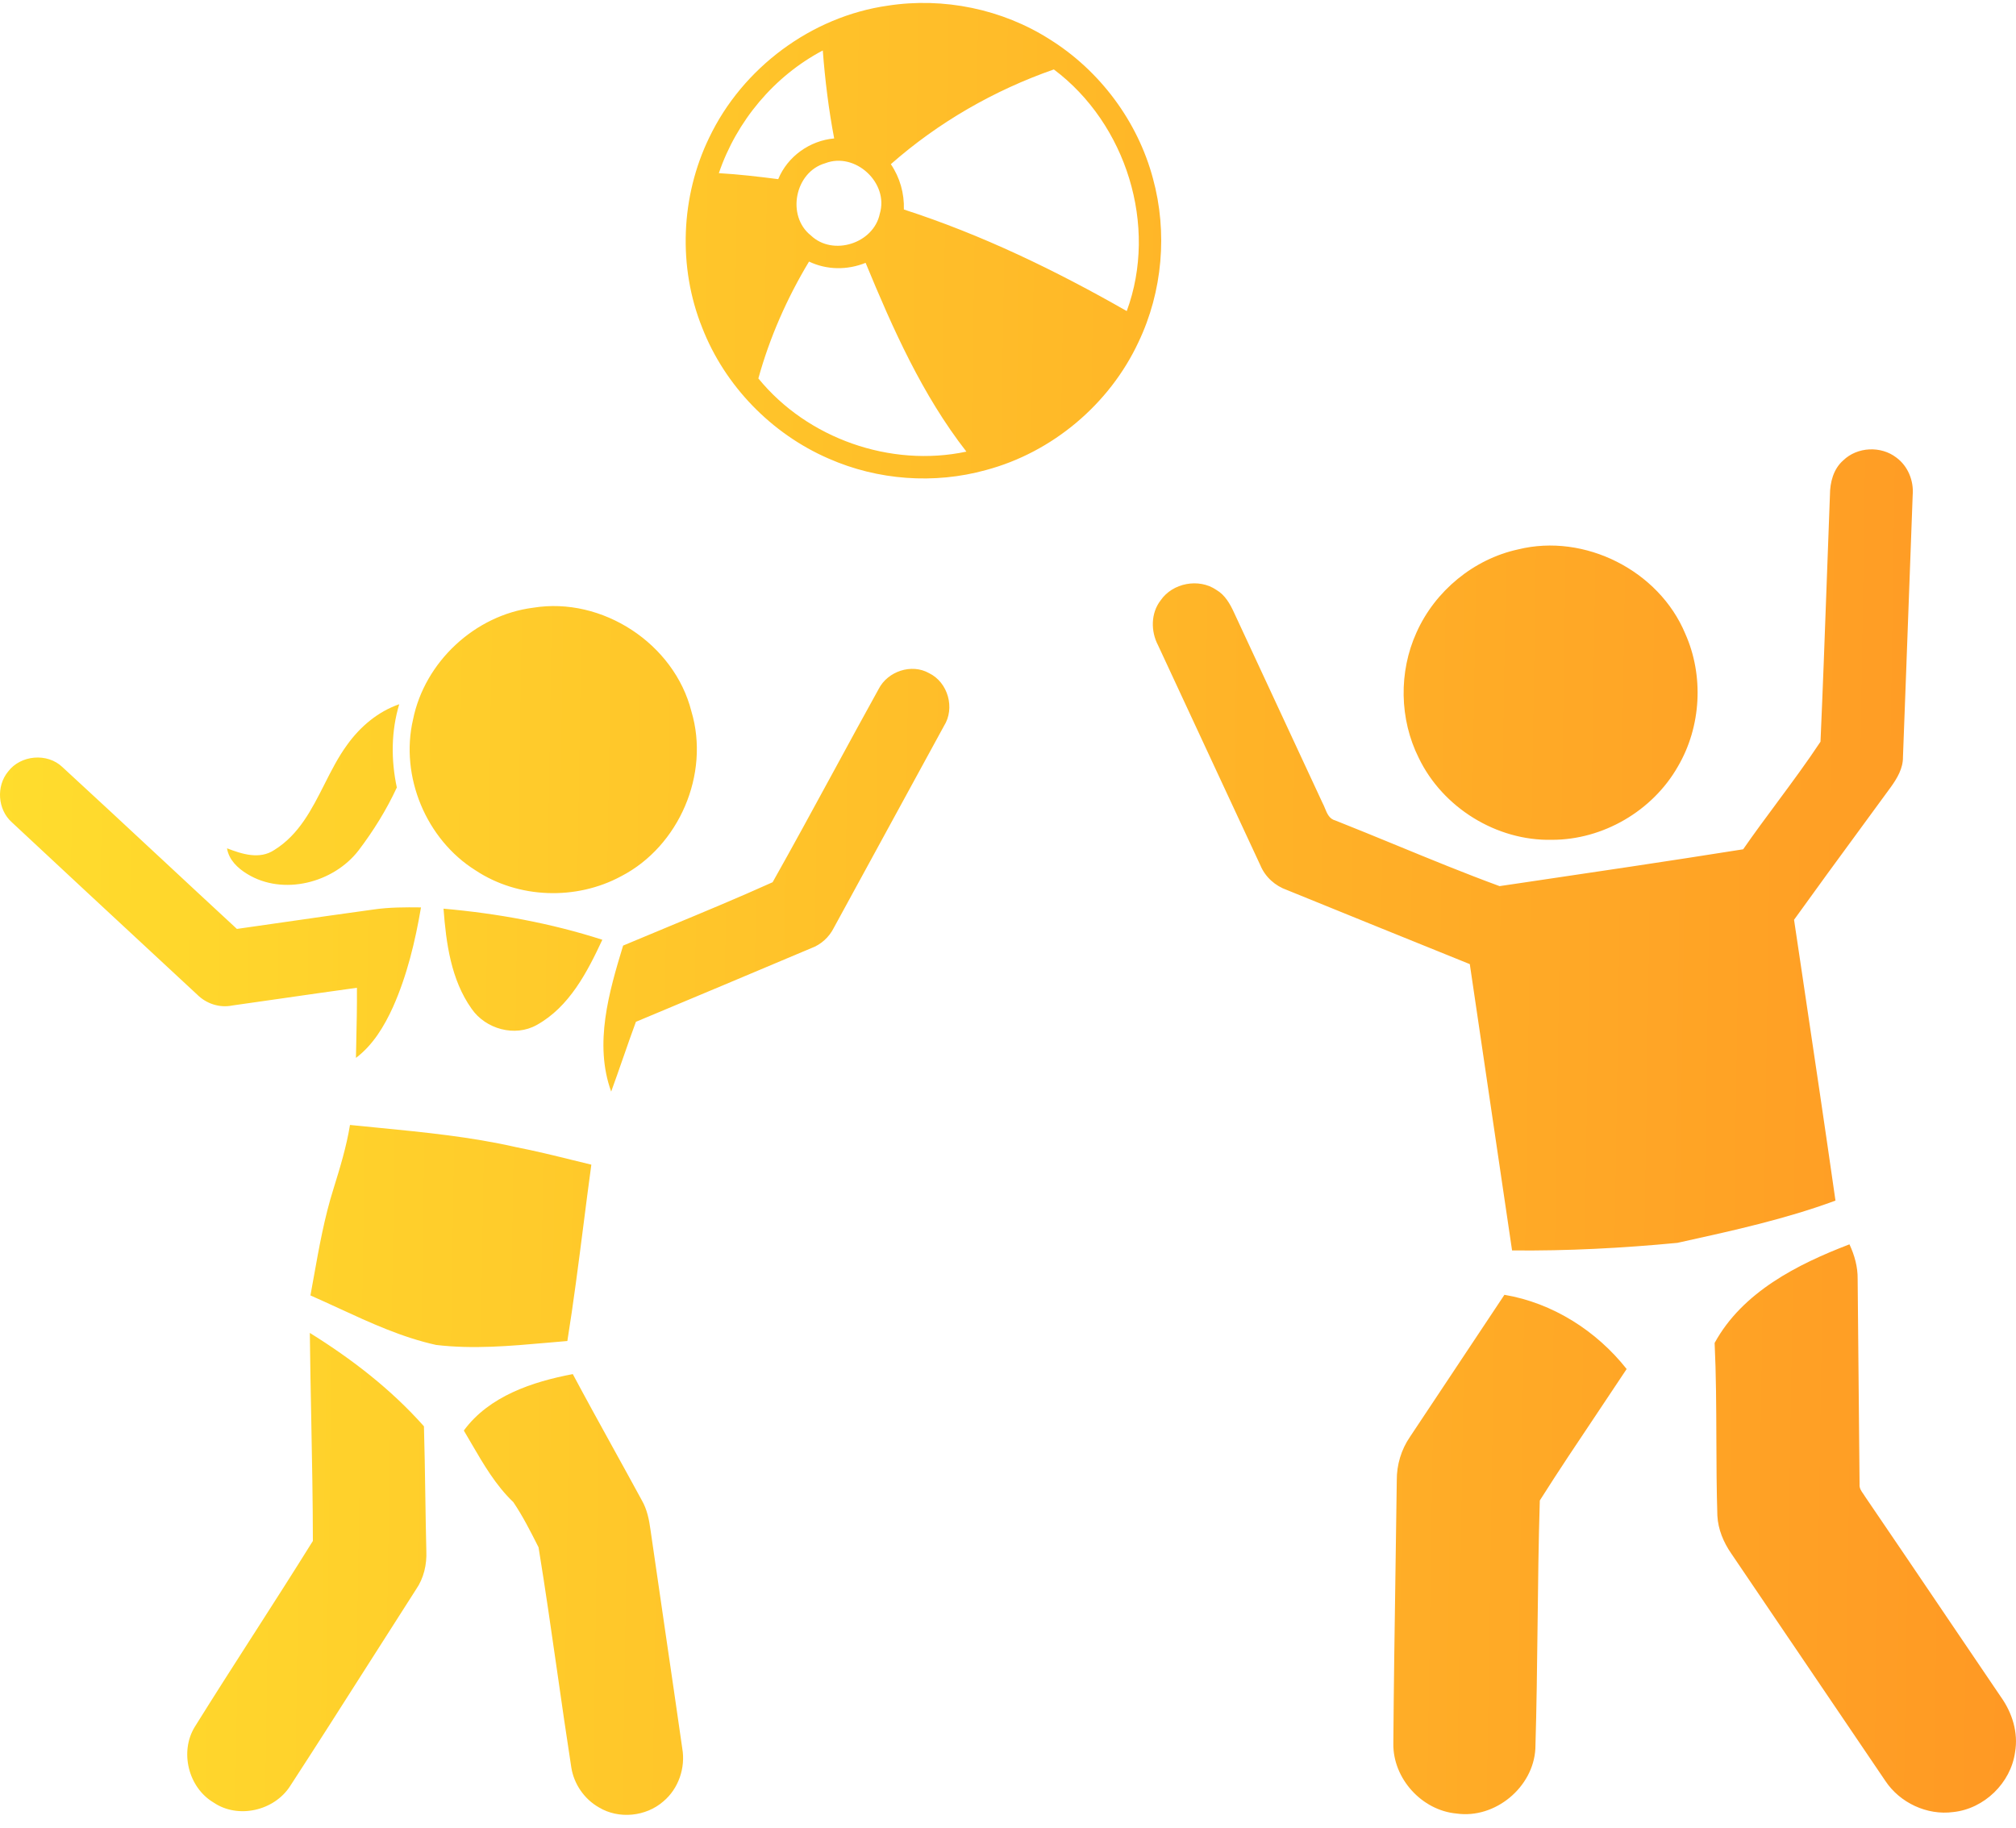 <?xml version="1.0" encoding="UTF-8"?> <svg xmlns="http://www.w3.org/2000/svg" width="86" height="78" viewBox="0 0 86 78" fill="none"> <path fill-rule="evenodd" clip-rule="evenodd" d="M37.875 0.241C40.252 -0.126 42.758 0.387 44.787 1.683C46.921 3.017 48.531 5.174 49.182 7.609C49.814 9.912 49.595 12.438 48.566 14.594C47.33 17.245 44.887 19.3 42.06 20.053C39.855 20.665 37.445 20.488 35.353 19.566C32.914 18.51 30.921 16.46 29.956 13.982C28.915 11.396 29.036 8.379 30.253 5.873C31.67 2.9 34.608 0.705 37.875 0.241ZM30.665 7.387C31.512 7.436 32.356 7.535 33.198 7.643C33.596 6.673 34.546 5.997 35.585 5.906C35.349 4.666 35.195 3.412 35.099 2.153C33.021 3.249 31.421 5.167 30.665 7.387ZM38.002 7.004C38.388 7.574 38.58 8.249 38.558 8.938C41.882 10.012 45.037 11.54 48.066 13.271C49.407 9.631 48.045 5.278 44.956 2.962C42.405 3.853 40.03 5.219 38.002 7.004ZM35.2 6.965C33.909 7.337 33.537 9.209 34.59 10.044C35.531 10.942 37.269 10.387 37.531 9.118C37.928 7.802 36.48 6.466 35.2 6.965ZM34.512 11.159C33.576 12.715 32.835 14.391 32.351 16.144C34.44 18.709 37.988 19.954 41.225 19.267C39.343 16.85 38.087 14.026 36.926 11.213C36.146 11.528 35.274 11.522 34.512 11.159ZM78.633 19.638C79.23 19.06 80.238 19.013 80.894 19.519C81.389 19.88 81.643 20.507 81.593 21.114C81.508 23.483 81.419 25.851 81.33 28.219L81.329 28.243L81.329 28.267C81.278 29.61 81.227 30.953 81.178 32.296C81.184 32.776 80.932 33.2 80.662 33.576C80.239 34.155 79.816 34.732 79.392 35.31L79.392 35.31L79.392 35.311L79.391 35.311L79.391 35.312L79.39 35.313L79.39 35.313L79.39 35.314L79.389 35.314L79.389 35.315L79.388 35.315L79.388 35.316C78.431 36.621 77.475 37.925 76.532 39.239C76.662 40.115 76.793 40.992 76.924 41.869L76.924 41.872L76.925 41.875L76.925 41.878L76.925 41.88L76.926 41.883L76.926 41.886L76.927 41.889L76.927 41.892C77.391 45 77.854 48.109 78.299 51.219C76.191 51.999 73.955 52.493 71.749 52.979L71.554 53.022C69.213 53.246 66.856 53.37 64.503 53.345C64.223 51.441 63.941 49.536 63.659 47.632L63.658 47.625C63.338 45.461 63.017 43.296 62.7 41.131C60.1 40.082 57.501 39.027 54.905 37.971C54.397 37.793 53.975 37.417 53.767 36.918C53.079 35.435 52.389 33.953 51.699 32.472C50.932 30.824 50.164 29.176 49.4 27.526C49.087 26.929 49.089 26.159 49.509 25.615C50.02 24.867 51.143 24.653 51.891 25.168C52.257 25.381 52.472 25.761 52.644 26.137L53.957 28.961C54.777 30.725 55.597 32.489 56.417 34.254C56.455 34.323 56.487 34.401 56.519 34.479L56.519 34.479C56.611 34.705 56.707 34.938 56.965 35.003C57.836 35.348 58.703 35.704 59.57 36.06C61.031 36.661 62.491 37.261 63.969 37.803L64.798 37.681C67.988 37.209 71.178 36.738 74.361 36.232C74.826 35.561 75.313 34.904 75.8 34.248L75.8 34.247C76.436 33.388 77.072 32.53 77.66 31.642C77.76 29.386 77.842 27.129 77.924 24.872L77.924 24.868C77.969 23.617 78.015 22.366 78.063 21.115C78.065 20.576 78.211 20.004 78.633 19.638ZM71.89 27.032C70.767 24.339 67.597 22.737 64.762 23.438C62.864 23.85 61.216 25.213 60.426 26.983C59.663 28.662 59.695 30.682 60.522 32.333C61.542 34.454 63.841 35.879 66.197 35.827C68.379 35.832 70.498 34.595 71.576 32.701C72.572 31.003 72.693 28.828 71.89 27.032ZM22.745 25.926C25.688 25.445 28.766 27.46 29.495 30.351C30.294 33.018 28.969 36.101 26.504 37.378C24.584 38.419 22.112 38.34 20.287 37.131C18.179 35.812 17.058 33.124 17.619 30.699C18.113 28.242 20.258 26.242 22.745 25.926ZM39.632 28.717C38.886 28.295 37.869 28.638 37.484 29.391C36.836 30.56 36.197 31.735 35.559 32.91C34.7 34.49 33.841 36.07 32.959 37.637C31.479 38.304 29.977 38.927 28.475 39.55L28.475 39.55L28.475 39.55L28.474 39.55L28.474 39.55L28.474 39.55L28.474 39.551L28.474 39.551L28.473 39.551C27.842 39.813 27.21 40.075 26.581 40.34C25.977 42.326 25.334 44.533 26.072 46.568C26.248 46.088 26.416 45.604 26.584 45.121L26.584 45.12L26.584 45.12L26.585 45.12L26.585 45.12L26.585 45.12L26.585 45.12L26.585 45.12L26.585 45.12C26.762 44.609 26.94 44.098 27.127 43.592C29.621 42.55 32.112 41.503 34.601 40.452C35.023 40.299 35.369 39.983 35.569 39.583C37.138 36.713 38.704 33.842 40.269 30.97C40.751 30.21 40.442 29.109 39.632 28.717ZM14.809 31.775C15.364 31 16.122 30.358 17.031 30.043C16.683 31.198 16.678 32.422 16.928 33.596C16.49 34.543 15.93 35.445 15.298 36.277C14.229 37.669 12.073 38.224 10.545 37.284C10.14 37.039 9.762 36.681 9.684 36.19C10.325 36.437 11.076 36.681 11.705 36.259C12.754 35.607 13.296 34.535 13.838 33.464C14.134 32.877 14.43 32.292 14.809 31.775ZM2.662 32.724C2.019 32.106 0.876 32.208 0.343 32.919C-0.168 33.539 -0.101 34.531 0.496 35.071C2.66 37.094 4.832 39.108 7.003 41.123L8.41 42.429C8.799 42.819 9.365 43.007 9.908 42.896C10.601 42.798 11.293 42.699 11.986 42.599C13.066 42.444 14.145 42.288 15.226 42.14C15.232 42.929 15.215 43.719 15.197 44.51L15.197 44.511C15.193 44.718 15.188 44.925 15.184 45.131C15.912 44.582 16.392 43.78 16.764 42.963C17.365 41.612 17.712 40.165 17.959 38.711C17.28 38.703 16.599 38.703 15.925 38.802C14.631 38.979 13.338 39.165 12.045 39.351C11.399 39.444 10.753 39.537 10.106 39.629C9.001 38.608 7.9 37.583 6.799 36.558L6.798 36.558C5.422 35.277 4.046 33.996 2.662 32.724ZM18.92 38.765C21.216 38.968 23.498 39.383 25.695 40.091C25.048 41.477 24.287 42.955 22.898 43.726C21.964 44.252 20.715 43.901 20.117 43.034C19.239 41.797 19.031 40.24 18.92 38.765ZM16.112 48.109L16.111 48.109L16.111 48.109L16.11 48.109L16.109 48.109C15.716 48.071 15.323 48.032 14.93 47.992C14.779 48.92 14.505 49.817 14.226 50.715C13.84 51.939 13.613 53.204 13.387 54.467C13.339 54.733 13.292 54.999 13.243 55.264C13.642 55.44 14.039 55.623 14.437 55.806L14.437 55.806L14.437 55.806L14.437 55.806L14.437 55.806C15.79 56.43 17.147 57.056 18.606 57.377C20.174 57.564 21.756 57.424 23.326 57.285C23.619 57.259 23.911 57.233 24.203 57.209C24.466 55.568 24.677 53.919 24.888 52.27C24.998 51.408 25.108 50.546 25.226 49.686C24.966 49.623 24.707 49.56 24.448 49.496C23.642 49.297 22.836 49.099 22.021 48.94C20.078 48.497 18.093 48.303 16.112 48.109ZM73.144 57.291C74.329 55.123 76.675 53.935 78.895 53.085C79.112 53.548 79.253 54.051 79.245 54.567C79.261 56.028 79.273 57.489 79.286 58.95C79.299 60.41 79.311 61.87 79.327 63.33C79.313 63.487 79.402 63.613 79.49 63.737L79.49 63.737L79.49 63.737L79.49 63.737C79.522 63.783 79.554 63.828 79.581 63.875C80.724 65.551 81.86 67.231 82.997 68.911L82.997 68.912L82.997 68.912L82.997 68.912C83.782 70.072 84.566 71.231 85.353 72.389C85.838 73.067 86.107 73.921 85.959 74.754C85.778 76.065 84.642 77.166 83.326 77.304C82.208 77.455 81.045 76.911 80.425 75.973C79.08 73.99 77.736 72.007 76.393 70.023L76.383 70.009L76.371 69.991L76.359 69.974C75.523 68.739 74.686 67.504 73.85 66.27C73.522 65.796 73.293 65.246 73.261 64.668C73.226 63.569 73.222 62.469 73.218 61.369C73.213 60.009 73.208 58.649 73.144 57.291ZM69.391 58.404C68.103 56.774 66.236 55.586 64.177 55.238C63.558 56.17 62.938 57.102 62.318 58.034L62.317 58.035L62.317 58.036C61.593 59.123 60.87 60.21 60.148 61.298C59.774 61.841 59.58 62.493 59.585 63.152C59.569 64.434 59.55 65.716 59.53 66.997C59.493 69.462 59.456 71.927 59.438 74.391C59.421 75.879 60.656 77.235 62.135 77.368C63.776 77.603 65.412 76.25 65.497 74.596C65.55 72.844 65.57 71.091 65.591 69.337V69.336C65.611 67.561 65.632 65.786 65.686 64.013C66.479 62.76 67.305 61.526 68.131 60.294L68.132 60.292C68.553 59.664 68.974 59.035 69.391 58.404ZM13.217 56.864C15.004 57.974 16.685 59.27 18.085 60.848C18.113 61.825 18.128 62.803 18.143 63.782C18.155 64.579 18.168 65.376 18.187 66.172C18.212 66.746 18.078 67.327 17.75 67.803C17.072 68.86 16.398 69.919 15.723 70.978L15.722 70.979C14.612 72.722 13.502 74.466 12.375 76.198C11.698 77.252 10.152 77.61 9.106 76.895C8.034 76.257 7.656 74.732 8.31 73.668C9.13 72.351 9.969 71.044 10.807 69.737L10.808 69.737C11.66 68.408 12.513 67.079 13.347 65.739C13.345 64.009 13.311 62.278 13.278 60.547L13.278 60.547C13.254 59.32 13.23 58.092 13.217 56.864ZM24.435 58.621C22.715 58.947 20.863 59.559 19.786 61.029C19.895 61.212 20.002 61.397 20.11 61.582C20.628 62.471 21.148 63.367 21.898 64.083C22.3 64.677 22.627 65.325 22.951 65.965L22.974 66.011C23.263 67.782 23.518 69.561 23.773 71.339C23.967 72.694 24.161 74.049 24.371 75.401C24.483 76.107 24.922 76.749 25.546 77.104C26.394 77.618 27.557 77.501 28.3 76.848C28.946 76.307 29.248 75.416 29.105 74.591C28.871 72.953 28.631 71.315 28.391 69.677C28.176 68.206 27.961 66.735 27.749 65.263C27.69 64.826 27.601 64.388 27.378 64.003C26.964 63.24 26.546 62.482 26.127 61.723C25.558 60.691 24.989 59.66 24.435 58.621Z" fill="url(#paint0_linear)"></path> <defs> <linearGradient id="paint0_linear" x1="-0.284" y1="46.334" x2="86.107" y2="47.674" gradientUnits="userSpaceOnUse"> <stop stop-color="#FFDD2D"></stop> <stop offset="1" stop-color="#FF9924"></stop> </linearGradient> </defs> </svg> 